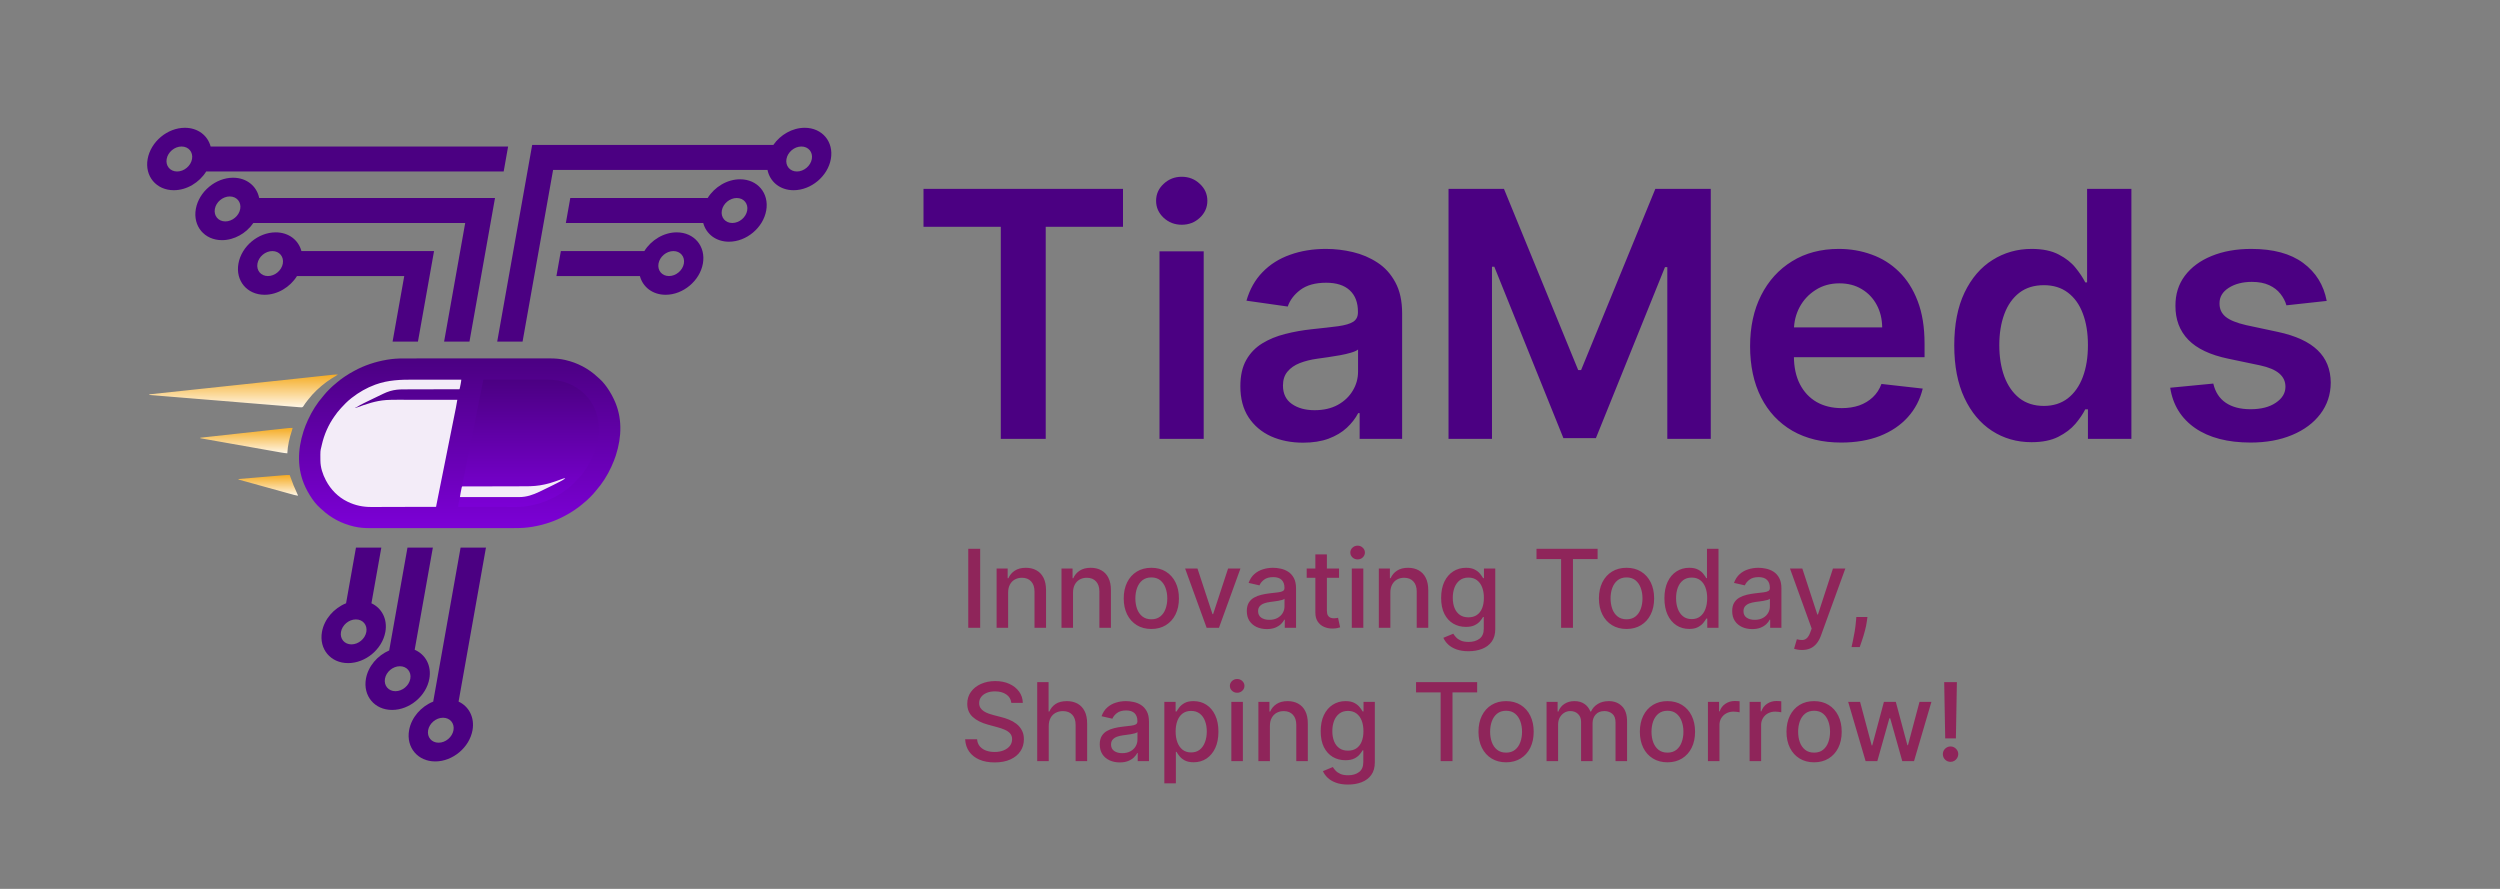 <svg width="225" height="80" viewBox="0 0 225 80" fill="none" xmlns="http://www.w3.org/2000/svg">
<rect x="0" y="0" width="225" height="80" fill="#808080" stroke="none"/>
<path d="M36.338 32.26C36.397 32.259 36.456 32.259 36.514 32.259C36.642 32.259 36.769 32.259 36.896 32.259C37.085 32.259 37.274 32.259 37.464 32.259C37.821 32.258 38.179 32.258 38.536 32.258C38.813 32.258 39.089 32.258 39.365 32.258C39.405 32.258 39.445 32.258 39.484 32.258C39.544 32.258 39.604 32.258 39.664 32.258C40.221 32.258 40.778 32.258 41.335 32.258C41.367 32.258 41.367 32.258 41.399 32.258C41.505 32.258 41.611 32.258 41.717 32.258C41.739 32.258 41.76 32.258 41.781 32.258C41.824 32.258 41.867 32.258 41.909 32.258C42.573 32.258 43.237 32.258 43.901 32.258C44.648 32.257 45.395 32.257 46.142 32.257C46.221 32.257 46.301 32.257 46.381 32.257C46.401 32.257 46.42 32.257 46.44 32.257C46.736 32.257 47.031 32.257 47.327 32.257C47.663 32.256 47.999 32.256 48.336 32.257C48.523 32.257 48.711 32.257 48.899 32.257C49.04 32.256 49.181 32.256 49.322 32.257C49.378 32.257 49.435 32.257 49.491 32.257C49.947 32.255 50.396 32.29 50.841 32.392C50.864 32.397 50.886 32.403 50.909 32.408C51.977 32.655 52.968 33.173 53.768 33.923C53.821 33.972 53.874 34.018 53.929 34.064C54.286 34.375 54.584 34.775 54.835 35.174C54.844 35.189 54.853 35.203 54.862 35.218C55.004 35.443 55.127 35.673 55.24 35.913C55.248 35.93 55.256 35.946 55.264 35.964C56.021 37.559 55.965 39.315 55.431 40.967C55.421 40.999 55.421 40.999 55.41 41.033C55.308 41.344 55.184 41.645 55.049 41.944C55.04 41.966 55.03 41.988 55.02 42.01C54.67 42.781 54.211 43.505 53.653 44.143C53.626 44.175 53.599 44.208 53.573 44.241C53.437 44.411 53.29 44.566 53.136 44.72C53.095 44.76 53.055 44.8 53.015 44.84C52.857 44.998 52.694 45.142 52.519 45.281C52.493 45.304 52.467 45.326 52.441 45.349C52.231 45.532 52.008 45.694 51.779 45.853C51.764 45.864 51.749 45.875 51.733 45.886C51.473 46.068 51.199 46.225 50.92 46.378C50.898 46.39 50.876 46.402 50.853 46.415C49.944 46.911 48.952 47.236 47.932 47.409C47.914 47.412 47.897 47.415 47.879 47.418C47.389 47.501 46.904 47.529 46.407 47.528C46.348 47.529 46.289 47.529 46.23 47.529C46.103 47.529 45.976 47.529 45.849 47.529C45.66 47.529 45.47 47.529 45.281 47.529C44.924 47.529 44.566 47.529 44.209 47.529C43.932 47.529 43.656 47.529 43.38 47.529C43.34 47.529 43.3 47.529 43.26 47.529C43.2 47.529 43.141 47.53 43.081 47.53C42.523 47.53 41.967 47.53 41.41 47.53C41.378 47.53 41.378 47.53 41.346 47.53C41.24 47.53 41.134 47.53 41.027 47.53C41.006 47.53 40.985 47.53 40.963 47.53C40.921 47.53 40.878 47.53 40.835 47.53C40.172 47.53 39.508 47.53 38.844 47.53C38.097 47.531 37.35 47.531 36.603 47.531C36.523 47.531 36.444 47.531 36.364 47.531C36.334 47.531 36.334 47.531 36.304 47.531C36.009 47.531 35.713 47.531 35.418 47.531C35.082 47.532 34.745 47.532 34.409 47.531C34.221 47.531 34.033 47.531 33.846 47.531C33.705 47.532 33.564 47.532 33.423 47.531C33.367 47.531 33.31 47.531 33.254 47.531C32.798 47.533 32.349 47.498 31.904 47.395C31.87 47.388 31.87 47.388 31.836 47.38C30.767 47.133 29.777 46.615 28.976 45.865C28.924 45.816 28.871 45.77 28.816 45.724C28.459 45.413 28.161 45.013 27.91 44.614C27.901 44.599 27.892 44.585 27.882 44.57C27.741 44.345 27.618 44.114 27.504 43.875C27.496 43.858 27.488 43.842 27.48 43.824C26.724 42.229 26.78 40.473 27.314 38.821C27.32 38.799 27.328 38.778 27.335 38.755C27.437 38.444 27.56 38.142 27.695 37.844C27.705 37.822 27.715 37.8 27.725 37.778C28.075 37.007 28.534 36.282 29.092 35.645C29.119 35.613 29.146 35.58 29.172 35.547C29.308 35.376 29.455 35.221 29.609 35.068C29.65 35.028 29.69 34.988 29.73 34.947C29.888 34.789 30.05 34.645 30.226 34.507C30.252 34.484 30.278 34.462 30.304 34.439C30.514 34.256 30.737 34.094 30.965 33.934C30.981 33.924 30.996 33.913 31.012 33.902C31.272 33.72 31.546 33.563 31.825 33.41C31.847 33.398 31.869 33.386 31.892 33.373C32.801 32.877 33.793 32.552 34.813 32.379C34.83 32.376 34.848 32.373 34.866 32.37C35.356 32.287 35.841 32.259 36.338 32.26Z" fill="url(#paint0_linear_7980_5848)"/>
<path d="M43.498 34.173C44.291 34.172 45.083 34.171 45.875 34.17C45.969 34.17 46.063 34.17 46.157 34.17C46.175 34.17 46.194 34.17 46.213 34.17C46.514 34.17 46.816 34.169 47.117 34.169C47.427 34.169 47.737 34.168 48.046 34.168C48.237 34.168 48.428 34.168 48.619 34.168C48.766 34.167 48.912 34.167 49.059 34.167C49.119 34.167 49.179 34.167 49.239 34.167C50.554 34.163 51.718 34.576 52.664 35.508C53.531 36.382 53.915 37.535 53.912 38.743C53.907 39.551 53.659 40.352 53.332 41.086C53.322 41.108 53.313 41.13 53.303 41.152C53.013 41.798 52.632 42.445 52.142 42.962C52.099 43.008 52.058 43.055 52.017 43.103C51.909 43.226 51.795 43.341 51.679 43.456C51.658 43.477 51.637 43.499 51.616 43.52C51.471 43.665 51.32 43.796 51.16 43.922C51.135 43.943 51.109 43.963 51.084 43.984C50.734 44.258 50.36 44.503 49.967 44.709C49.944 44.721 49.944 44.721 49.92 44.733C49.809 44.791 49.697 44.846 49.585 44.9C49.569 44.907 49.553 44.915 49.537 44.923C48.971 45.192 48.383 45.371 47.771 45.496C47.75 45.5 47.729 45.505 47.708 45.509C46.989 45.657 46.236 45.622 45.506 45.62C45.355 45.62 45.205 45.62 45.054 45.62C44.801 45.619 44.549 45.619 44.297 45.619C44.038 45.618 43.778 45.618 43.519 45.618C43.495 45.618 43.495 45.618 43.47 45.618C43.389 45.618 43.309 45.617 43.228 45.617C42.562 45.617 41.896 45.616 41.23 45.615C41.243 45.485 41.261 45.357 41.287 45.229C41.29 45.212 41.293 45.196 41.296 45.18C41.307 45.125 41.318 45.071 41.33 45.016C41.338 44.975 41.346 44.935 41.354 44.894C41.372 44.804 41.39 44.713 41.409 44.623C41.439 44.47 41.47 44.318 41.501 44.165C41.536 43.989 41.572 43.813 41.607 43.637C41.716 43.094 41.825 42.55 41.934 42.007C41.941 41.974 41.941 41.974 41.947 41.94C41.994 41.708 42.041 41.476 42.087 41.244C42.149 40.932 42.212 40.62 42.274 40.308C42.279 40.284 42.284 40.26 42.289 40.235C42.309 40.138 42.328 40.04 42.348 39.942C42.382 39.77 42.417 39.597 42.451 39.425C42.557 38.896 42.663 38.366 42.77 37.836C42.854 37.415 42.938 36.994 43.023 36.573C43.074 36.316 43.126 36.058 43.177 35.8C43.212 35.626 43.247 35.451 43.282 35.276C43.303 35.175 43.323 35.075 43.343 34.974C43.361 34.882 43.38 34.79 43.398 34.698C43.405 34.665 43.411 34.631 43.418 34.598C43.427 34.553 43.436 34.508 43.445 34.463C43.45 34.438 43.455 34.412 43.461 34.386C43.474 34.315 43.486 34.244 43.498 34.173Z" fill="url(#paint1_linear_7980_5848)"/>
<path d="M37.24 34.168C37.391 34.168 37.542 34.168 37.693 34.168C37.945 34.168 38.197 34.168 38.449 34.169C38.709 34.169 38.968 34.17 39.227 34.17C39.252 34.17 39.252 34.17 39.276 34.17C39.357 34.17 39.438 34.17 39.518 34.17C40.184 34.171 40.85 34.171 41.516 34.172C41.512 34.207 41.508 34.241 41.505 34.275C41.502 34.303 41.502 34.303 41.498 34.332C41.49 34.401 41.478 34.469 41.464 34.537C41.459 34.563 41.454 34.589 41.449 34.615C41.443 34.642 41.438 34.668 41.432 34.695C41.427 34.722 41.422 34.749 41.416 34.777C41.376 34.977 41.376 34.977 41.349 35.031C41.321 35.031 41.292 35.031 41.264 35.031C40.594 35.032 39.924 35.034 39.254 35.036C39.172 35.036 39.089 35.037 39.006 35.037C38.99 35.037 38.974 35.037 38.957 35.037C38.691 35.038 38.426 35.038 38.16 35.039C37.887 35.039 37.614 35.04 37.341 35.041C37.188 35.042 37.035 35.042 36.882 35.042C36.738 35.043 36.593 35.043 36.449 35.044C36.396 35.044 36.343 35.044 36.291 35.044C35.891 35.044 35.513 35.077 35.128 35.191C35.107 35.198 35.086 35.204 35.064 35.21C34.867 35.27 34.683 35.347 34.498 35.436C34.461 35.454 34.461 35.454 34.423 35.472C34.275 35.542 34.127 35.614 33.98 35.685C33.856 35.746 33.732 35.805 33.608 35.864C33.354 35.984 33.101 36.108 32.849 36.233C32.809 36.252 32.77 36.272 32.73 36.292C32.512 36.399 32.301 36.51 32.097 36.642C32.04 36.675 32.04 36.675 31.992 36.675C31.992 36.691 31.992 36.707 31.992 36.723C32.015 36.715 32.038 36.706 32.061 36.698C32.933 36.377 33.806 36.07 34.741 36.005C34.77 36.003 34.799 36.001 34.828 35.999C35.128 35.98 35.427 35.978 35.727 35.979C35.787 35.979 35.847 35.979 35.907 35.979C36.034 35.979 36.161 35.979 36.288 35.979C36.472 35.98 36.656 35.98 36.84 35.98C37.139 35.98 37.437 35.98 37.736 35.981C38.025 35.981 38.315 35.981 38.604 35.982C38.631 35.982 38.631 35.982 38.659 35.982C38.749 35.982 38.839 35.982 38.928 35.982C39.672 35.982 40.415 35.983 41.158 35.984C41.124 36.217 41.081 36.448 41.035 36.679C41.027 36.717 41.02 36.755 41.012 36.793C40.991 36.897 40.97 37 40.95 37.104C40.927 37.216 40.904 37.328 40.882 37.44C40.843 37.634 40.804 37.828 40.765 38.022C40.709 38.303 40.653 38.583 40.596 38.864C40.505 39.32 40.414 39.775 40.322 40.231C40.234 40.673 40.145 41.115 40.057 41.557C40.051 41.584 40.046 41.611 40.04 41.639C39.98 41.937 39.921 42.234 39.861 42.532C39.856 42.558 39.851 42.584 39.845 42.611C39.824 42.715 39.803 42.82 39.782 42.924C39.721 43.23 39.66 43.536 39.598 43.842C39.56 44.033 39.522 44.225 39.483 44.417C39.461 44.528 39.439 44.638 39.416 44.749C39.396 44.85 39.376 44.951 39.356 45.053C39.348 45.089 39.341 45.126 39.334 45.162C39.324 45.212 39.314 45.262 39.304 45.312C39.298 45.339 39.292 45.367 39.287 45.395C39.273 45.468 39.26 45.541 39.248 45.615C38.445 45.618 37.641 45.62 36.838 45.621C36.742 45.621 36.647 45.621 36.552 45.621C36.523 45.621 36.523 45.621 36.495 45.621C36.189 45.622 35.883 45.623 35.578 45.624C35.264 45.625 34.95 45.626 34.635 45.626C34.442 45.626 34.248 45.627 34.055 45.628C33.922 45.628 33.789 45.629 33.655 45.628C33.579 45.628 33.502 45.628 33.426 45.629C32.674 45.635 31.976 45.489 31.3 45.162C31.284 45.154 31.269 45.147 31.253 45.139C30.435 44.742 29.762 44.056 29.343 43.255C29.334 43.239 29.325 43.222 29.317 43.206C29.039 42.673 28.841 42.067 28.836 41.462C28.835 41.442 28.835 41.421 28.835 41.4C28.828 40.583 28.828 40.583 28.922 40.215C28.938 40.151 28.952 40.086 28.967 40.021C29.171 39.115 29.565 38.219 30.106 37.462C30.119 37.444 30.132 37.426 30.146 37.407C30.29 37.206 30.433 37.006 30.604 36.826C30.647 36.78 30.688 36.733 30.73 36.685C30.837 36.562 30.952 36.447 31.067 36.331C31.088 36.31 31.109 36.289 31.131 36.267C31.275 36.123 31.426 35.992 31.586 35.865C31.612 35.844 31.637 35.824 31.662 35.804C32.293 35.31 33.005 34.9 33.758 34.625C33.776 34.619 33.793 34.613 33.811 34.606C34.938 34.197 36.057 34.165 37.24 34.168Z" fill="#F3ECF8"/>
<path d="M30.419 33.705C30.353 33.756 30.286 33.8 30.213 33.841C29.929 34.005 29.656 34.177 29.392 34.372C29.379 34.383 29.365 34.393 29.351 34.403C28.766 34.835 28.216 35.349 27.769 35.922C27.742 35.956 27.716 35.989 27.689 36.023C27.544 36.206 27.405 36.387 27.286 36.587C27.231 36.652 27.209 36.651 27.125 36.661C27.048 36.659 26.973 36.653 26.896 36.646C26.873 36.645 26.85 36.643 26.826 36.641C26.748 36.635 26.67 36.628 26.591 36.621C26.535 36.617 26.478 36.612 26.422 36.608C26.299 36.598 26.176 36.588 26.053 36.578C25.869 36.562 25.686 36.548 25.503 36.533C25.158 36.505 24.812 36.476 24.466 36.448C24.199 36.426 23.932 36.404 23.665 36.382C23.627 36.379 23.589 36.376 23.55 36.373C23.492 36.368 23.435 36.364 23.377 36.359C22.84 36.315 22.303 36.271 21.766 36.227C21.746 36.225 21.726 36.224 21.705 36.222C21.541 36.209 21.376 36.195 21.212 36.181C20.57 36.129 19.928 36.076 19.286 36.024C18.566 35.965 17.845 35.906 17.125 35.847C17.048 35.841 16.971 35.835 16.894 35.828C16.866 35.826 16.866 35.826 16.837 35.824C16.551 35.8 16.265 35.777 15.979 35.754C15.655 35.727 15.33 35.701 15.005 35.674C14.823 35.659 14.641 35.644 14.459 35.629C14.323 35.618 14.188 35.607 14.052 35.596C13.997 35.591 13.942 35.587 13.887 35.582C13.813 35.576 13.738 35.57 13.664 35.564C13.642 35.562 13.62 35.56 13.598 35.559C13.547 35.554 13.498 35.548 13.448 35.54C13.44 35.525 13.432 35.509 13.424 35.493C14.509 35.377 15.594 35.261 16.679 35.146C16.695 35.144 16.712 35.142 16.729 35.141C17.086 35.102 17.443 35.064 17.8 35.026C17.975 35.008 18.15 34.989 18.326 34.97C18.343 34.968 18.361 34.967 18.379 34.965C18.864 34.913 19.349 34.861 19.834 34.809C19.953 34.797 20.071 34.784 20.189 34.772C20.24 34.766 20.291 34.761 20.341 34.755C20.375 34.752 20.409 34.748 20.442 34.745C20.627 34.725 20.812 34.705 20.997 34.686C21.198 34.664 21.399 34.643 21.601 34.621C21.617 34.62 21.634 34.618 21.651 34.616C22.116 34.566 22.582 34.517 23.048 34.467C23.343 34.436 23.638 34.404 23.933 34.373C23.982 34.367 24.031 34.362 24.079 34.357C24.946 34.265 25.812 34.172 26.679 34.08C26.878 34.058 27.078 34.037 27.277 34.016C27.305 34.013 27.332 34.01 27.36 34.007C27.495 33.992 27.631 33.978 27.766 33.963C28.049 33.933 28.332 33.903 28.616 33.872C28.804 33.852 28.993 33.832 29.181 33.812C29.288 33.8 29.396 33.789 29.503 33.777C29.6 33.767 29.698 33.756 29.795 33.746C29.83 33.742 29.865 33.738 29.9 33.734C30.074 33.716 30.244 33.7 30.419 33.705Z" fill="url(#paint2_linear_7980_5848)"/>
<path d="M26.336 38.511C26.32 38.6 26.297 38.682 26.268 38.767C26.045 39.432 25.894 40.097 25.858 40.8C25.668 40.786 25.481 40.759 25.293 40.725C25.263 40.72 25.234 40.715 25.204 40.71C25.122 40.695 25.041 40.681 24.96 40.666C24.872 40.651 24.784 40.635 24.696 40.62C24.544 40.593 24.391 40.566 24.238 40.539C24.017 40.499 23.796 40.46 23.574 40.421C23.233 40.361 22.891 40.3 22.55 40.24C21.977 40.138 21.404 40.037 20.831 39.936C20.785 39.928 20.739 39.92 20.694 39.912C20.514 39.88 20.334 39.848 20.154 39.816C19.708 39.738 19.261 39.659 18.815 39.58C18.758 39.57 18.7 39.56 18.643 39.55C18.439 39.514 18.234 39.477 18.029 39.441C18.029 39.425 18.029 39.41 18.029 39.394C19.056 39.281 20.084 39.169 21.111 39.056C21.232 39.043 21.353 39.03 21.475 39.017C21.511 39.013 21.511 39.013 21.548 39.009C21.939 38.966 22.33 38.923 22.721 38.88C23.122 38.836 23.523 38.793 23.924 38.749C24.171 38.722 24.419 38.695 24.666 38.667C24.836 38.649 25.006 38.63 25.175 38.612C25.273 38.601 25.371 38.59 25.469 38.58C25.559 38.57 25.649 38.56 25.738 38.55C25.786 38.545 25.834 38.54 25.881 38.535C26.034 38.518 26.182 38.508 26.336 38.511Z" fill="url(#paint3_linear_7980_5848)"/>
<path d="M50.873 43.064C50.689 43.197 50.49 43.297 50.289 43.4C50.254 43.417 50.219 43.435 50.184 43.453C50.079 43.507 49.975 43.56 49.87 43.612C49.855 43.62 49.84 43.628 49.825 43.636C49.476 43.812 49.125 43.985 48.772 44.151C48.696 44.187 48.62 44.223 48.544 44.26C47.973 44.531 47.383 44.738 46.744 44.736C46.709 44.736 46.709 44.736 46.674 44.736C46.598 44.736 46.521 44.736 46.445 44.736C46.39 44.736 46.335 44.736 46.28 44.736C46.13 44.736 45.981 44.736 45.832 44.735C45.676 44.735 45.52 44.735 45.364 44.735C45.103 44.735 44.841 44.735 44.579 44.735C44.31 44.734 44.041 44.734 43.771 44.734C43.746 44.734 43.746 44.734 43.721 44.734C43.637 44.734 43.554 44.734 43.47 44.734C42.779 44.734 42.088 44.733 41.397 44.733C41.404 44.683 41.412 44.633 41.419 44.584C41.424 44.556 41.428 44.528 41.432 44.499C41.445 44.421 41.459 44.342 41.474 44.264C41.479 44.238 41.484 44.213 41.49 44.186C41.495 44.161 41.5 44.135 41.505 44.109C41.511 44.082 41.516 44.055 41.521 44.028C41.526 44.003 41.532 43.977 41.537 43.951C41.541 43.928 41.546 43.906 41.551 43.882C41.564 43.827 41.564 43.827 41.587 43.779C41.6 43.779 41.614 43.779 41.627 43.779C42.405 43.778 43.183 43.776 43.96 43.774C44.054 43.774 44.148 43.773 44.242 43.773C44.27 43.773 44.27 43.773 44.298 43.773C44.599 43.772 44.9 43.772 45.2 43.771C45.51 43.77 45.819 43.77 46.129 43.769C46.319 43.768 46.509 43.768 46.699 43.767C46.846 43.767 46.993 43.767 47.14 43.766C47.2 43.766 47.259 43.766 47.319 43.766C47.88 43.766 48.441 43.73 48.99 43.605C49.023 43.598 49.056 43.59 49.09 43.583C49.323 43.531 49.551 43.469 49.776 43.39C49.849 43.365 49.923 43.341 49.997 43.318C50.175 43.258 50.352 43.193 50.529 43.128C50.55 43.12 50.572 43.112 50.594 43.104C50.613 43.097 50.632 43.09 50.652 43.083C50.788 43.036 50.788 43.036 50.873 43.064Z" fill="#F3ECF8"/>
<path d="M26.073 42.755C26.084 42.784 26.095 42.813 26.107 42.843C26.413 43.688 26.413 43.688 26.785 44.507C26.814 44.566 26.814 44.566 26.814 44.614C26.696 44.599 26.587 44.576 26.472 44.545C26.456 44.54 26.439 44.535 26.422 44.531C26.366 44.515 26.31 44.5 26.255 44.484C26.215 44.473 26.174 44.462 26.134 44.451C26.025 44.421 25.916 44.391 25.806 44.36C25.691 44.328 25.576 44.296 25.46 44.264C25.265 44.21 25.069 44.156 24.873 44.102C24.57 44.018 24.267 43.934 23.963 43.85C23.863 43.823 23.764 43.795 23.664 43.768C23.639 43.761 23.615 43.754 23.59 43.747C22.882 43.552 22.174 43.356 21.467 43.16C21.467 43.144 21.467 43.128 21.467 43.112C22.022 43.065 22.576 43.019 23.131 42.972C23.389 42.951 23.647 42.929 23.904 42.907C24.129 42.888 24.354 42.869 24.578 42.851C24.697 42.841 24.816 42.831 24.935 42.821C25.047 42.811 25.159 42.802 25.271 42.792C25.312 42.789 25.353 42.786 25.394 42.782C25.621 42.763 25.845 42.749 26.073 42.755Z" fill="url(#paint4_linear_7980_5848)"/>
<path fill-rule="evenodd" clip-rule="evenodd" d="M15.642 17.119C16.812 17.119 17.941 16.426 18.558 15.434L45.331 15.434L45.73 13.186L18.957 13.186C18.693 12.194 17.811 11.501 16.641 11.501C15.065 11.501 13.564 12.758 13.288 14.31C13.012 15.861 14.066 17.119 15.642 17.119ZM15.942 15.434C16.572 15.434 17.172 14.93 17.283 14.31C17.393 13.689 16.971 13.186 16.341 13.186C15.711 13.186 15.11 13.689 15 14.31C14.89 14.93 15.311 15.434 15.942 15.434Z" fill="#4B0082"/>
<path fill-rule="evenodd" clip-rule="evenodd" d="M71.424 17.119C70.2 17.119 69.29 16.36 69.075 15.293H49.778L47.031 30.747H44.748L47.895 13.046H69.6C70.233 12.129 71.309 11.501 72.423 11.501C73.999 11.501 75.053 12.758 74.777 14.31C74.501 15.861 73 17.119 71.424 17.119ZM71.724 15.434C71.094 15.434 70.672 14.93 70.782 14.31C70.893 13.689 71.493 13.186 72.124 13.186C72.754 13.186 73.175 13.689 73.065 14.31C72.955 14.93 72.354 15.434 71.724 15.434Z" fill="#4B0082"/>
<path fill-rule="evenodd" clip-rule="evenodd" d="M42.252 30.747L44.55 17.821H23.327C23.112 16.755 22.202 15.995 20.978 15.995C19.402 15.995 17.901 17.253 17.625 18.805C17.349 20.356 18.403 21.614 19.979 21.614C21.093 21.614 22.17 20.985 22.802 20.069H41.868L39.969 30.747H42.252ZM21.62 18.805C21.509 19.425 20.909 19.928 20.279 19.928C19.648 19.928 19.227 19.425 19.337 18.805C19.447 18.184 20.048 17.681 20.678 17.681C21.308 17.681 21.73 18.184 21.62 18.805Z" fill="#4B0082"/>
<path fill-rule="evenodd" clip-rule="evenodd" d="M36.674 49.282H38.957L37.322 58.479C38.293 58.896 38.852 59.905 38.642 61.084C38.366 62.636 36.865 63.894 35.289 63.894C33.713 63.894 32.66 62.636 32.935 61.084C33.135 59.96 33.979 58.989 35.028 58.541L36.674 49.282ZM35.589 62.208C36.219 62.208 36.82 61.705 36.93 61.084C37.04 60.464 36.619 59.961 35.988 59.961C35.358 59.961 34.758 60.464 34.647 61.084C34.537 61.705 34.959 62.208 35.589 62.208Z" fill="#4B0082"/>
<path fill-rule="evenodd" clip-rule="evenodd" d="M37.615 30.747L39.064 22.597H27.128C26.864 21.605 25.982 20.912 24.812 20.912C23.236 20.912 21.735 22.169 21.459 23.721C21.183 25.272 22.237 26.53 23.813 26.53C24.983 26.53 26.112 25.837 26.729 24.845H36.382L35.332 30.747H37.615ZM25.454 23.721C25.343 24.341 24.743 24.845 24.113 24.845C23.482 24.845 23.061 24.341 23.171 23.721C23.281 23.1 23.882 22.597 24.512 22.597C25.142 22.597 25.564 23.1 25.454 23.721Z" fill="#4B0082"/>
<path fill-rule="evenodd" clip-rule="evenodd" d="M32.038 49.282H34.32L33.429 54.295C34.36 54.728 34.888 55.718 34.683 56.87C34.407 58.422 32.906 59.68 31.33 59.68C29.755 59.68 28.701 58.422 28.977 56.87C29.181 55.718 30.061 54.728 31.146 54.295L32.038 49.282ZM31.63 57.994C32.26 57.994 32.861 57.491 32.971 56.87C33.081 56.25 32.66 55.747 32.03 55.747C31.399 55.747 30.799 56.25 30.689 56.87C30.578 57.491 31 57.994 31.63 57.994Z" fill="#4B0082"/>
<path fill-rule="evenodd" clip-rule="evenodd" d="M41.453 49.282H43.736L41.272 63.144C42.202 63.577 42.731 64.567 42.526 65.719C42.25 67.271 40.749 68.529 39.173 68.529C37.597 68.529 36.543 67.271 36.819 65.719C37.024 64.568 37.904 63.578 38.989 63.144L41.453 49.282ZM38.531 65.719C38.421 66.34 38.842 66.843 39.473 66.843C40.103 66.843 40.703 66.34 40.814 65.719C40.924 65.099 40.503 64.596 39.872 64.596C39.242 64.596 38.642 65.099 38.531 65.719Z" fill="#4B0082"/>
<path fill-rule="evenodd" clip-rule="evenodd" d="M63.291 20.069C63.555 21.061 64.437 21.754 65.607 21.754C67.183 21.754 68.684 20.497 68.96 18.945C69.236 17.393 68.182 16.136 66.606 16.136C65.436 16.136 64.307 16.829 63.69 17.821L51.326 17.821L50.927 20.069L63.291 20.069ZM64.965 18.945C64.855 19.566 65.276 20.069 65.907 20.069C66.537 20.069 67.138 19.566 67.248 18.945C67.358 18.324 66.937 17.821 66.306 17.821C65.676 17.821 65.076 18.324 64.965 18.945Z" fill="#4B0082"/>
<path fill-rule="evenodd" clip-rule="evenodd" d="M59.907 26.53C58.737 26.53 57.855 25.837 57.591 24.845L50.078 24.845L50.477 22.597L57.991 22.597C58.608 21.605 59.736 20.912 60.906 20.912C62.482 20.912 63.536 22.169 63.26 23.721C62.984 25.272 61.483 26.53 59.907 26.53ZM60.207 24.845C59.577 24.845 59.155 24.341 59.266 23.721C59.376 23.1 59.976 22.597 60.607 22.597C61.237 22.597 61.659 23.1 61.548 23.721C61.438 24.341 60.837 24.845 60.207 24.845Z" fill="#4B0082"/>
<path d="M83.115 20.414V16.996H101.07V20.414H94.115V39.5H90.071V20.414H83.115ZM104.355 39.5V22.622H108.333V39.5H104.355ZM106.355 20.227C105.725 20.227 105.183 20.018 104.729 19.601C104.275 19.176 104.048 18.667 104.048 18.073C104.048 17.473 104.275 16.963 104.729 16.546C105.183 16.121 105.725 15.909 106.355 15.909C106.993 15.909 107.535 16.121 107.982 16.546C108.436 16.963 108.663 17.473 108.663 18.073C108.663 18.667 108.436 19.176 107.982 19.601C107.535 20.018 106.993 20.227 106.355 20.227ZM117.28 39.841C116.211 39.841 115.247 39.65 114.39 39.269C113.541 38.881 112.867 38.31 112.369 37.555C111.878 36.801 111.632 35.87 111.632 34.764C111.632 33.812 111.808 33.024 112.16 32.402C112.511 31.779 112.991 31.281 113.599 30.907C114.207 30.534 114.892 30.252 115.654 30.061C116.423 29.863 117.218 29.721 118.038 29.633C119.027 29.53 119.829 29.439 120.445 29.358C121.06 29.27 121.507 29.138 121.785 28.962C122.071 28.779 122.214 28.497 122.214 28.116V28.05C122.214 27.223 121.968 26.582 121.478 26.128C120.987 25.673 120.28 25.446 119.357 25.446C118.383 25.446 117.61 25.659 117.038 26.084C116.474 26.508 116.093 27.01 115.896 27.589L112.182 27.061C112.475 26.036 112.958 25.179 113.632 24.49C114.306 23.794 115.13 23.274 116.104 22.93C117.079 22.578 118.156 22.402 119.335 22.402C120.148 22.402 120.958 22.498 121.763 22.688C122.569 22.879 123.305 23.194 123.972 23.633C124.639 24.065 125.173 24.655 125.576 25.402C125.986 26.149 126.192 27.083 126.192 28.204V39.5H122.368V37.181H122.236C121.994 37.65 121.653 38.09 121.214 38.5C120.782 38.903 120.236 39.229 119.577 39.478C118.925 39.72 118.159 39.841 117.28 39.841ZM118.313 36.918C119.112 36.918 119.804 36.76 120.39 36.445C120.976 36.123 121.426 35.698 121.741 35.171C122.064 34.643 122.225 34.068 122.225 33.446V31.457C122.1 31.559 121.888 31.654 121.588 31.742C121.295 31.83 120.965 31.907 120.599 31.973C120.232 32.039 119.87 32.098 119.511 32.149C119.152 32.2 118.841 32.244 118.577 32.281C117.983 32.361 117.452 32.493 116.984 32.676C116.515 32.859 116.145 33.116 115.874 33.446C115.603 33.768 115.467 34.185 115.467 34.698C115.467 35.431 115.735 35.984 116.269 36.357C116.804 36.731 117.485 36.918 118.313 36.918ZM130.367 16.996H135.356L142.036 33.303H142.3L148.981 16.996H153.969V39.5H150.058V24.04H149.849L143.63 39.434H140.707L134.488 24.007H134.279V39.5H130.367V16.996ZM165.705 39.83C164.013 39.83 162.551 39.478 161.321 38.775C160.097 38.064 159.156 37.061 158.497 35.764C157.837 34.46 157.508 32.925 157.508 31.16C157.508 29.424 157.837 27.9 158.497 26.589C159.163 25.27 160.094 24.245 161.288 23.512C162.482 22.772 163.884 22.402 165.496 22.402C166.536 22.402 167.518 22.571 168.441 22.908C169.371 23.238 170.192 23.75 170.902 24.446C171.62 25.142 172.184 26.029 172.594 27.105C173.005 28.175 173.21 29.45 173.21 30.929V32.149H159.376V29.468H169.397C169.389 28.706 169.225 28.028 168.902 27.435C168.58 26.834 168.129 26.362 167.551 26.018C166.979 25.673 166.313 25.501 165.551 25.501C164.738 25.501 164.024 25.699 163.408 26.095C162.793 26.483 162.313 26.995 161.969 27.633C161.632 28.263 161.46 28.955 161.452 29.71V32.05C161.452 33.032 161.632 33.874 161.991 34.577C162.35 35.273 162.852 35.808 163.496 36.182C164.141 36.548 164.895 36.731 165.76 36.731C166.338 36.731 166.862 36.65 167.331 36.489C167.8 36.321 168.206 36.075 168.551 35.753C168.895 35.431 169.155 35.032 169.331 34.555L173.045 34.973C172.81 35.955 172.364 36.812 171.704 37.544C171.052 38.269 170.217 38.833 169.199 39.236C168.181 39.632 167.016 39.83 165.705 39.83ZM182.838 39.797C181.512 39.797 180.325 39.456 179.278 38.775C178.23 38.093 177.403 37.105 176.795 35.808C176.187 34.511 175.883 32.936 175.883 31.083C175.883 29.208 176.19 27.625 176.806 26.336C177.428 25.04 178.267 24.062 179.322 23.402C180.377 22.736 181.552 22.402 182.849 22.402C183.838 22.402 184.651 22.571 185.288 22.908C185.926 23.238 186.431 23.637 186.805 24.106C187.178 24.567 187.468 25.003 187.673 25.413H187.838V16.996H191.826V39.5H187.914V36.841H187.673C187.468 37.251 187.171 37.687 186.783 38.148C186.394 38.603 185.882 38.991 185.244 39.313C184.607 39.636 183.805 39.797 182.838 39.797ZM183.948 36.533C184.79 36.533 185.508 36.306 186.101 35.852C186.695 35.39 187.145 34.749 187.453 33.929C187.761 33.109 187.914 32.153 187.914 31.061C187.914 29.97 187.761 29.021 187.453 28.215C187.153 27.409 186.706 26.783 186.112 26.336C185.526 25.889 184.805 25.666 183.948 25.666C183.061 25.666 182.322 25.897 181.728 26.358C181.135 26.82 180.688 27.457 180.388 28.27C180.087 29.083 179.937 30.014 179.937 31.061C179.937 32.116 180.087 33.057 180.388 33.885C180.695 34.706 181.146 35.354 181.739 35.83C182.34 36.299 183.076 36.533 183.948 36.533ZM209.404 27.083L205.778 27.479C205.676 27.113 205.496 26.768 205.24 26.446C204.991 26.124 204.654 25.864 204.229 25.666C203.804 25.468 203.284 25.369 202.669 25.369C201.841 25.369 201.145 25.549 200.581 25.908C200.024 26.267 199.75 26.732 199.757 27.303C199.75 27.794 199.929 28.193 200.295 28.501C200.669 28.809 201.284 29.061 202.141 29.259L205.02 29.874C206.617 30.219 207.804 30.765 208.58 31.512C209.364 32.259 209.76 33.237 209.767 34.446C209.76 35.508 209.448 36.445 208.833 37.258C208.225 38.064 207.379 38.694 206.295 39.148C205.211 39.603 203.965 39.83 202.559 39.83C200.493 39.83 198.83 39.397 197.57 38.533C196.31 37.661 195.559 36.449 195.318 34.896L199.197 34.522C199.372 35.284 199.746 35.859 200.317 36.248C200.889 36.636 201.632 36.83 202.548 36.83C203.493 36.83 204.251 36.636 204.822 36.248C205.401 35.859 205.69 35.38 205.69 34.808C205.69 34.325 205.504 33.925 205.13 33.61C204.764 33.295 204.192 33.054 203.416 32.885L200.537 32.281C198.918 31.944 197.72 31.376 196.944 30.578C196.167 29.772 195.783 28.754 195.79 27.523C195.783 26.483 196.065 25.582 196.636 24.82C197.215 24.051 198.017 23.457 199.043 23.04C200.076 22.615 201.266 22.402 202.614 22.402C204.592 22.402 206.148 22.824 207.284 23.666C208.427 24.509 209.133 25.648 209.404 27.083Z" fill="#4B0082"/>
<path d="M88.216 49.394V56.5H87.144V49.394H88.216ZM90.732 53.335V56.5H89.694V51.17H90.69V52.038H90.756C90.879 51.755 91.071 51.529 91.332 51.358C91.596 51.186 91.928 51.101 92.328 51.101C92.691 51.101 93.009 51.177 93.282 51.33C93.555 51.48 93.767 51.705 93.917 52.003C94.068 52.301 94.143 52.67 94.143 53.11V56.5H93.105V53.235C93.105 52.849 93.005 52.547 92.803 52.329C92.602 52.109 92.326 51.999 91.974 51.999C91.734 51.999 91.52 52.052 91.332 52.156C91.147 52.26 91 52.412 90.891 52.614C90.785 52.813 90.732 53.053 90.732 53.335ZM96.572 53.335V56.5H95.534V51.17H96.53V52.038H96.596C96.719 51.755 96.911 51.529 97.172 51.358C97.436 51.186 97.768 51.101 98.168 51.101C98.531 51.101 98.849 51.177 99.122 51.33C99.395 51.48 99.607 51.705 99.757 52.003C99.908 52.301 99.983 52.67 99.983 53.11V56.5H98.945V53.235C98.945 52.849 98.845 52.547 98.643 52.329C98.442 52.109 98.166 51.999 97.814 51.999C97.573 51.999 97.359 52.052 97.172 52.156C96.987 52.26 96.84 52.412 96.731 52.614C96.625 52.813 96.572 53.053 96.572 53.335ZM103.619 56.608C103.12 56.608 102.684 56.493 102.311 56.264C101.939 56.035 101.649 55.715 101.444 55.303C101.238 54.891 101.135 54.41 101.135 53.859C101.135 53.306 101.238 52.823 101.444 52.409C101.649 51.995 101.939 51.673 102.311 51.444C102.684 51.215 103.12 51.101 103.619 51.101C104.119 51.101 104.555 51.215 104.927 51.444C105.3 51.673 105.589 51.995 105.795 52.409C106.001 52.823 106.104 53.306 106.104 53.859C106.104 54.41 106.001 54.891 105.795 55.303C105.589 55.715 105.3 56.035 104.927 56.264C104.555 56.493 104.119 56.608 103.619 56.608ZM103.623 55.737C103.947 55.737 104.215 55.651 104.428 55.48C104.641 55.309 104.798 55.081 104.9 54.796C105.004 54.512 105.056 54.198 105.056 53.856C105.056 53.516 105.004 53.204 104.9 52.919C104.798 52.632 104.641 52.402 104.428 52.228C104.215 52.055 103.947 51.968 103.623 51.968C103.297 51.968 103.026 52.055 102.811 52.228C102.598 52.402 102.439 52.632 102.335 52.919C102.234 53.204 102.183 53.516 102.183 53.856C102.183 54.198 102.234 54.512 102.335 54.796C102.439 55.081 102.598 55.309 102.811 55.48C103.026 55.651 103.297 55.737 103.623 55.737ZM111.64 51.17L109.707 56.5H108.597L106.661 51.17H107.774L109.124 55.272H109.18L110.526 51.17H111.64ZM114.013 56.618C113.676 56.618 113.37 56.556 113.097 56.431C112.824 56.303 112.608 56.12 112.448 55.879C112.291 55.638 112.213 55.343 112.213 54.994C112.213 54.693 112.27 54.446 112.386 54.252C112.502 54.057 112.658 53.903 112.854 53.79C113.051 53.677 113.271 53.591 113.514 53.533C113.757 53.475 114.004 53.431 114.256 53.401C114.576 53.364 114.835 53.334 115.034 53.311C115.233 53.286 115.377 53.245 115.467 53.19C115.558 53.134 115.603 53.044 115.603 52.919V52.895C115.603 52.592 115.517 52.357 115.346 52.19C115.177 52.024 114.925 51.941 114.589 51.941C114.24 51.941 113.965 52.018 113.764 52.173C113.565 52.326 113.427 52.496 113.351 52.683L112.376 52.461C112.491 52.137 112.66 51.876 112.882 51.677C113.107 51.475 113.365 51.33 113.656 51.24C113.947 51.147 114.254 51.101 114.576 51.101C114.788 51.101 115.014 51.126 115.252 51.177C115.493 51.226 115.717 51.316 115.925 51.448C116.136 51.58 116.308 51.768 116.442 52.013C116.577 52.256 116.644 52.572 116.644 52.961V56.5H115.63V55.771H115.589C115.522 55.906 115.421 56.037 115.287 56.167C115.153 56.296 114.98 56.404 114.77 56.49C114.559 56.575 114.307 56.618 114.013 56.618ZM114.239 55.785C114.526 55.785 114.771 55.728 114.975 55.615C115.18 55.502 115.337 55.354 115.443 55.171C115.552 54.986 115.606 54.788 115.606 54.578V53.891C115.569 53.928 115.497 53.962 115.391 53.995C115.287 54.025 115.168 54.051 115.034 54.075C114.899 54.095 114.769 54.115 114.641 54.133C114.514 54.15 114.408 54.164 114.322 54.175C114.121 54.201 113.937 54.243 113.771 54.303C113.606 54.364 113.474 54.45 113.375 54.564C113.278 54.675 113.229 54.823 113.229 55.008C113.229 55.265 113.324 55.459 113.514 55.591C113.703 55.72 113.945 55.785 114.239 55.785ZM120.513 51.17V52.003H117.602V51.17H120.513ZM118.383 49.893H119.42V54.935C119.42 55.136 119.45 55.288 119.511 55.39C119.571 55.489 119.648 55.557 119.743 55.594C119.84 55.629 119.946 55.646 120.059 55.646C120.142 55.646 120.215 55.641 120.277 55.629C120.34 55.617 120.389 55.608 120.423 55.601L120.611 56.458C120.55 56.481 120.465 56.505 120.354 56.528C120.243 56.553 120.104 56.567 119.937 56.569C119.664 56.574 119.41 56.525 119.174 56.424C118.938 56.322 118.747 56.165 118.602 55.952C118.456 55.739 118.383 55.472 118.383 55.15V49.893ZM121.661 56.5V51.17H122.699V56.5H121.661ZM122.185 50.348C122.005 50.348 121.85 50.288 121.72 50.167C121.593 50.045 121.529 49.899 121.529 49.73C121.529 49.559 121.593 49.413 121.72 49.293C121.85 49.17 122.005 49.109 122.185 49.109C122.366 49.109 122.519 49.17 122.647 49.293C122.776 49.413 122.841 49.559 122.841 49.73C122.841 49.899 122.776 50.045 122.647 50.167C122.519 50.288 122.366 50.348 122.185 50.348ZM125.132 53.335V56.5H124.094V51.17H125.09V52.038H125.156C125.279 51.755 125.471 51.529 125.732 51.358C125.996 51.186 126.328 51.101 126.728 51.101C127.091 51.101 127.409 51.177 127.682 51.33C127.955 51.48 128.167 51.705 128.317 52.003C128.468 52.301 128.543 52.67 128.543 53.11V56.5H127.505V53.235C127.505 52.849 127.405 52.547 127.203 52.329C127.002 52.109 126.726 51.999 126.374 51.999C126.134 51.999 125.92 52.052 125.732 52.156C125.547 52.26 125.4 52.412 125.292 52.614C125.185 52.813 125.132 53.053 125.132 53.335ZM132.169 58.61C131.746 58.61 131.381 58.554 131.076 58.443C130.773 58.332 130.525 58.185 130.333 58.002C130.141 57.82 129.998 57.62 129.903 57.402L130.795 57.034C130.857 57.136 130.941 57.244 131.045 57.357C131.151 57.473 131.295 57.571 131.475 57.652C131.658 57.733 131.892 57.773 132.179 57.773C132.573 57.773 132.898 57.678 133.154 57.486C133.411 57.296 133.54 56.993 133.54 56.576V55.528H133.474C133.411 55.642 133.321 55.768 133.203 55.907C133.087 56.045 132.928 56.166 132.724 56.267C132.521 56.369 132.256 56.42 131.93 56.42C131.508 56.42 131.129 56.322 130.791 56.125C130.456 55.926 130.19 55.634 129.993 55.247C129.799 54.859 129.702 54.381 129.702 53.814C129.702 53.248 129.798 52.762 129.99 52.357C130.184 51.952 130.45 51.642 130.788 51.427C131.126 51.209 131.508 51.101 131.936 51.101C132.267 51.101 132.534 51.156 132.738 51.267C132.942 51.376 133.1 51.503 133.213 51.649C133.329 51.795 133.418 51.923 133.481 52.034H133.557V51.17H134.574V56.618C134.574 57.076 134.467 57.452 134.254 57.746C134.042 58.039 133.754 58.257 133.39 58.398C133.029 58.539 132.622 58.61 132.169 58.61ZM132.159 55.56C132.457 55.56 132.709 55.49 132.915 55.352C133.123 55.21 133.28 55.009 133.387 54.748C133.496 54.484 133.55 54.168 133.55 53.8C133.55 53.442 133.497 53.126 133.39 52.853C133.284 52.58 133.128 52.367 132.922 52.215C132.716 52.06 132.462 51.982 132.159 51.982C131.846 51.982 131.586 52.063 131.378 52.225C131.17 52.385 131.012 52.602 130.906 52.877C130.802 53.153 130.75 53.46 130.75 53.8C130.75 54.15 130.803 54.456 130.909 54.72C131.016 54.984 131.173 55.19 131.381 55.338C131.592 55.486 131.851 55.56 132.159 55.56ZM138.284 50.317V49.394H143.784V50.317H141.566V56.5H140.498V50.317H138.284ZM146.388 56.608C145.888 56.608 145.452 56.493 145.08 56.264C144.707 56.035 144.418 55.715 144.212 55.303C144.006 54.891 143.903 54.41 143.903 53.859C143.903 53.306 144.006 52.823 144.212 52.409C144.418 51.995 144.707 51.673 145.08 51.444C145.452 51.215 145.888 51.101 146.388 51.101C146.887 51.101 147.324 51.215 147.696 51.444C148.068 51.673 148.358 51.995 148.563 52.409C148.769 52.823 148.872 53.306 148.872 53.859C148.872 54.41 148.769 54.891 148.563 55.303C148.358 55.715 148.068 56.035 147.696 56.264C147.324 56.493 146.887 56.608 146.388 56.608ZM146.391 55.737C146.715 55.737 146.983 55.651 147.196 55.48C147.409 55.309 147.566 55.081 147.668 54.796C147.772 54.512 147.824 54.198 147.824 53.856C147.824 53.516 147.772 53.204 147.668 52.919C147.566 52.632 147.409 52.402 147.196 52.228C146.983 52.055 146.715 51.968 146.391 51.968C146.065 51.968 145.794 52.055 145.579 52.228C145.367 52.402 145.208 52.632 145.104 52.919C145.002 53.204 144.951 53.516 144.951 53.856C144.951 54.198 145.002 54.512 145.104 54.796C145.208 55.081 145.367 55.309 145.579 55.48C145.794 55.651 146.065 55.737 146.391 55.737ZM152.026 56.604C151.595 56.604 151.211 56.494 150.874 56.275C150.538 56.052 150.274 55.737 150.082 55.327C149.893 54.915 149.798 54.422 149.798 53.846C149.798 53.27 149.894 52.777 150.086 52.367C150.28 51.958 150.546 51.644 150.884 51.427C151.222 51.209 151.605 51.101 152.033 51.101C152.363 51.101 152.629 51.156 152.831 51.267C153.034 51.376 153.191 51.503 153.303 51.649C153.416 51.795 153.504 51.923 153.566 52.034H153.629V49.394H154.666V56.5H153.653V55.671H153.566C153.504 55.784 153.414 55.914 153.296 56.059C153.18 56.205 153.02 56.332 152.817 56.441C152.613 56.55 152.349 56.604 152.026 56.604ZM152.255 55.719C152.553 55.719 152.805 55.641 153.011 55.483C153.219 55.324 153.377 55.103 153.483 54.821C153.592 54.538 153.646 54.21 153.646 53.835C153.646 53.465 153.593 53.141 153.486 52.864C153.38 52.586 153.224 52.37 153.018 52.215C152.812 52.06 152.558 51.982 152.255 51.982C151.942 51.982 151.682 52.063 151.474 52.225C151.266 52.387 151.108 52.608 151.002 52.888C150.898 53.168 150.846 53.483 150.846 53.835C150.846 54.191 150.899 54.512 151.005 54.796C151.112 55.081 151.269 55.306 151.477 55.473C151.688 55.637 151.947 55.719 152.255 55.719ZM157.698 56.618C157.36 56.618 157.055 56.556 156.782 56.431C156.509 56.303 156.293 56.12 156.133 55.879C155.976 55.638 155.897 55.343 155.897 54.994C155.897 54.693 155.955 54.446 156.071 54.252C156.186 54.057 156.342 53.903 156.539 53.79C156.736 53.677 156.955 53.591 157.198 53.533C157.441 53.475 157.689 53.431 157.941 53.401C158.26 53.364 158.519 53.334 158.718 53.311C158.917 53.286 159.062 53.245 159.152 53.19C159.242 53.134 159.287 53.044 159.287 52.919V52.895C159.287 52.592 159.202 52.357 159.031 52.19C158.862 52.024 158.609 51.941 158.274 51.941C157.925 51.941 157.649 52.018 157.448 52.173C157.249 52.326 157.112 52.496 157.035 52.683L156.06 52.461C156.176 52.137 156.345 51.876 156.567 51.677C156.791 51.475 157.049 51.33 157.341 51.24C157.632 51.147 157.939 51.101 158.26 51.101C158.473 51.101 158.699 51.126 158.937 51.177C159.177 51.226 159.402 51.316 159.61 51.448C159.82 51.58 159.993 51.768 160.127 52.013C160.261 52.256 160.328 52.572 160.328 52.961V56.5H159.315V55.771H159.273C159.206 55.906 159.106 56.037 158.972 56.167C158.837 56.296 158.665 56.404 158.455 56.49C158.244 56.575 157.992 56.618 157.698 56.618ZM157.924 55.785C158.21 55.785 158.456 55.728 158.659 55.615C158.865 55.502 159.021 55.354 159.128 55.171C159.236 54.986 159.291 54.788 159.291 54.578V53.891C159.254 53.928 159.182 53.962 159.076 53.995C158.972 54.025 158.852 54.051 158.718 54.075C158.584 54.095 158.453 54.115 158.326 54.133C158.199 54.15 158.092 54.164 158.007 54.175C157.806 54.201 157.622 54.243 157.455 54.303C157.291 54.364 157.159 54.45 157.06 54.564C156.962 54.675 156.914 54.823 156.914 55.008C156.914 55.265 157.009 55.459 157.198 55.591C157.388 55.72 157.63 55.785 157.924 55.785ZM162.175 58.499C162.02 58.499 161.879 58.486 161.752 58.461C161.625 58.437 161.53 58.412 161.467 58.384L161.717 57.534C161.907 57.585 162.076 57.607 162.224 57.6C162.372 57.593 162.502 57.538 162.616 57.433C162.731 57.329 162.833 57.159 162.921 56.923L163.05 56.569L161.099 51.17H162.21L163.56 55.306H163.615L164.965 51.17H166.079L163.882 57.211C163.781 57.489 163.651 57.724 163.494 57.916C163.336 58.11 163.149 58.256 162.932 58.353C162.714 58.45 162.462 58.499 162.175 58.499ZM168.07 55.528L168.018 55.907C167.983 56.184 167.924 56.473 167.841 56.774C167.76 57.077 167.675 57.358 167.587 57.617C167.502 57.876 167.431 58.082 167.376 58.235H166.64C166.67 58.092 166.712 57.897 166.765 57.652C166.818 57.409 166.87 57.137 166.921 56.837C166.972 56.536 167.01 56.229 167.036 55.917L167.07 55.528H168.07Z" fill="#8F255A"/>
<path d="M91.02 63.26C90.983 62.932 90.83 62.678 90.562 62.497C90.294 62.314 89.956 62.223 89.549 62.223C89.257 62.223 89.005 62.269 88.792 62.362C88.579 62.452 88.414 62.577 88.296 62.736C88.18 62.894 88.123 63.073 88.123 63.274C88.123 63.443 88.162 63.589 88.24 63.712C88.322 63.834 88.427 63.937 88.556 64.02C88.688 64.101 88.829 64.169 88.98 64.225C89.13 64.278 89.275 64.322 89.413 64.357L90.107 64.537C90.334 64.593 90.567 64.668 90.805 64.763C91.043 64.858 91.264 64.983 91.468 65.138C91.671 65.293 91.835 65.485 91.96 65.714C92.088 65.943 92.151 66.217 92.151 66.536C92.151 66.939 92.047 67.296 91.839 67.608C91.633 67.921 91.333 68.167 90.94 68.347C90.549 68.528 90.076 68.618 89.521 68.618C88.989 68.618 88.528 68.534 88.14 68.365C87.751 68.196 87.447 67.956 87.227 67.646C87.007 67.334 86.886 66.964 86.863 66.536H87.939C87.959 66.793 88.043 67.007 88.189 67.178C88.337 67.347 88.525 67.473 88.754 67.556C88.985 67.637 89.239 67.678 89.514 67.678C89.817 67.678 90.087 67.63 90.323 67.535C90.561 67.438 90.748 67.304 90.885 67.133C91.021 66.959 91.089 66.757 91.089 66.526C91.089 66.315 91.029 66.143 90.909 66.009C90.791 65.874 90.63 65.763 90.427 65.675C90.225 65.588 89.998 65.51 89.743 65.443L88.903 65.214C88.334 65.059 87.883 64.831 87.55 64.53C87.219 64.23 87.054 63.832 87.054 63.337C87.054 62.927 87.165 62.57 87.387 62.264C87.609 61.959 87.91 61.722 88.289 61.553C88.668 61.382 89.096 61.296 89.573 61.296C90.054 61.296 90.479 61.381 90.846 61.55C91.217 61.719 91.508 61.951 91.721 62.247C91.934 62.541 92.045 62.879 92.054 63.26H91.02ZM94.387 65.335V68.5H93.349V61.394H94.373V64.038H94.439C94.564 63.751 94.754 63.523 95.011 63.354C95.268 63.185 95.603 63.101 96.017 63.101C96.383 63.101 96.702 63.176 96.975 63.326C97.251 63.477 97.463 63.701 97.614 63.999C97.766 64.296 97.843 64.666 97.843 65.11V68.5H96.805V65.235C96.805 64.844 96.704 64.541 96.503 64.326C96.302 64.108 96.022 63.999 95.664 63.999C95.418 63.999 95.199 64.052 95.004 64.156C94.812 64.26 94.661 64.412 94.55 64.614C94.441 64.813 94.387 65.053 94.387 65.335ZM100.778 68.618C100.44 68.618 100.135 68.555 99.862 68.431C99.589 68.303 99.373 68.12 99.213 67.879C99.056 67.638 98.977 67.343 98.977 66.994C98.977 66.693 99.035 66.446 99.151 66.251C99.266 66.057 99.423 65.903 99.619 65.79C99.816 65.677 100.036 65.591 100.279 65.533C100.521 65.475 100.769 65.431 101.021 65.401C101.34 65.364 101.599 65.334 101.798 65.311C101.997 65.286 102.142 65.245 102.232 65.19C102.322 65.134 102.367 65.044 102.367 64.919V64.895C102.367 64.592 102.282 64.357 102.111 64.19C101.942 64.024 101.69 63.941 101.354 63.941C101.005 63.941 100.73 64.018 100.528 64.173C100.329 64.326 100.192 64.496 100.115 64.683L99.14 64.461C99.256 64.137 99.425 63.876 99.647 63.677C99.871 63.475 100.129 63.33 100.421 63.24C100.712 63.147 101.019 63.101 101.34 63.101C101.553 63.101 101.779 63.126 102.017 63.177C102.258 63.226 102.482 63.316 102.69 63.448C102.901 63.58 103.073 63.768 103.207 64.013C103.341 64.256 103.408 64.572 103.408 64.961V68.5H102.395V67.771H102.354C102.286 67.906 102.186 68.037 102.052 68.167C101.918 68.296 101.745 68.404 101.535 68.49C101.324 68.575 101.072 68.618 100.778 68.618ZM101.004 67.785C101.291 67.785 101.536 67.728 101.739 67.615C101.945 67.502 102.101 67.354 102.208 67.171C102.317 66.986 102.371 66.788 102.371 66.578V65.891C102.334 65.928 102.262 65.962 102.156 65.995C102.052 66.025 101.933 66.051 101.798 66.075C101.664 66.095 101.534 66.115 101.406 66.133C101.279 66.15 101.173 66.164 101.087 66.175C100.886 66.201 100.702 66.243 100.535 66.303C100.371 66.364 100.239 66.45 100.14 66.564C100.043 66.675 99.994 66.823 99.994 67.008C99.994 67.265 100.089 67.459 100.279 67.591C100.468 67.72 100.71 67.785 101.004 67.785ZM104.79 70.499V63.17H105.804V64.034H105.89C105.95 63.923 106.037 63.795 106.151 63.649C106.264 63.503 106.421 63.376 106.622 63.267C106.824 63.156 107.09 63.101 107.421 63.101C107.851 63.101 108.235 63.209 108.573 63.427C108.91 63.644 109.175 63.958 109.367 64.367C109.561 64.777 109.659 65.269 109.659 65.846C109.659 66.421 109.563 66.915 109.371 67.327C109.179 67.737 108.915 68.052 108.579 68.275C108.244 68.494 107.861 68.604 107.431 68.604C107.107 68.604 106.842 68.55 106.636 68.441C106.433 68.332 106.273 68.205 106.157 68.059C106.042 67.914 105.953 67.784 105.89 67.671H105.828V70.499H104.79ZM105.807 65.835C105.807 66.21 105.861 66.538 105.97 66.821C106.079 67.103 106.236 67.324 106.442 67.483C106.648 67.641 106.9 67.719 107.198 67.719C107.508 67.719 107.768 67.637 107.976 67.473C108.184 67.306 108.341 67.081 108.448 66.796C108.556 66.512 108.611 66.191 108.611 65.835C108.611 65.484 108.558 65.168 108.451 64.888C108.347 64.608 108.19 64.387 107.979 64.225C107.771 64.063 107.511 63.982 107.198 63.982C106.898 63.982 106.643 64.06 106.435 64.215C106.229 64.37 106.073 64.586 105.967 64.864C105.86 65.141 105.807 65.465 105.807 65.835ZM110.821 68.5V63.17H111.859V68.5H110.821ZM111.345 62.348C111.165 62.348 111.01 62.288 110.88 62.167C110.753 62.045 110.689 61.899 110.689 61.73C110.689 61.559 110.753 61.413 110.88 61.293C111.01 61.17 111.165 61.109 111.345 61.109C111.525 61.109 111.679 61.17 111.807 61.293C111.936 61.413 112.001 61.559 112.001 61.73C112.001 61.899 111.936 62.045 111.807 62.167C111.679 62.288 111.525 62.348 111.345 62.348ZM114.292 65.335V68.5H113.254V63.17H114.25V64.038H114.316C114.439 63.755 114.631 63.529 114.892 63.358C115.156 63.186 115.488 63.101 115.888 63.101C116.251 63.101 116.569 63.177 116.842 63.33C117.115 63.48 117.327 63.705 117.477 64.003C117.628 64.301 117.703 64.67 117.703 65.11V68.5H116.665V65.235C116.665 64.849 116.565 64.547 116.363 64.329C116.162 64.109 115.886 63.999 115.534 63.999C115.294 63.999 115.08 64.052 114.892 64.156C114.707 64.26 114.56 64.412 114.451 64.614C114.345 64.813 114.292 65.053 114.292 65.335ZM121.329 70.61C120.906 70.61 120.541 70.554 120.236 70.443C119.933 70.332 119.685 70.185 119.493 70.002C119.301 69.82 119.158 69.62 119.063 69.402L119.955 69.034C120.017 69.136 120.101 69.244 120.205 69.357C120.311 69.473 120.454 69.571 120.635 69.652C120.818 69.733 121.052 69.773 121.339 69.773C121.733 69.773 122.058 69.677 122.314 69.486C122.571 69.296 122.699 68.993 122.699 68.576V67.528H122.634C122.571 67.642 122.481 67.768 122.363 67.907C122.247 68.045 122.088 68.166 121.884 68.267C121.68 68.369 121.416 68.42 121.089 68.42C120.668 68.42 120.289 68.322 119.951 68.125C119.616 67.926 119.35 67.634 119.153 67.247C118.959 66.859 118.862 66.381 118.862 65.814C118.862 65.248 118.958 64.762 119.15 64.357C119.344 63.952 119.61 63.642 119.948 63.427C120.286 63.209 120.668 63.101 121.096 63.101C121.427 63.101 121.694 63.156 121.898 63.267C122.102 63.376 122.26 63.503 122.373 63.649C122.489 63.795 122.578 63.923 122.641 64.034H122.717V63.17H123.734V68.618C123.734 69.076 123.627 69.452 123.414 69.746C123.201 70.04 122.913 70.257 122.55 70.398C122.189 70.539 121.782 70.61 121.329 70.61ZM121.318 67.56C121.617 67.56 121.869 67.49 122.075 67.352C122.283 67.21 122.44 67.009 122.547 66.748C122.656 66.484 122.71 66.168 122.71 65.8C122.71 65.442 122.657 65.126 122.55 64.853C122.444 64.58 122.288 64.367 122.082 64.215C121.876 64.06 121.622 63.982 121.318 63.982C121.006 63.982 120.746 64.063 120.538 64.225C120.33 64.385 120.172 64.602 120.066 64.877C119.962 65.153 119.91 65.46 119.91 65.8C119.91 66.15 119.963 66.456 120.069 66.72C120.176 66.984 120.333 67.189 120.541 67.338C120.752 67.486 121.011 67.56 121.318 67.56ZM127.444 62.317V61.394H132.944V62.317H130.726V68.5H129.658V62.317H127.444ZM135.548 68.608C135.048 68.608 134.612 68.493 134.24 68.264C133.867 68.035 133.578 67.715 133.372 67.303C133.166 66.891 133.063 66.41 133.063 65.859C133.063 65.306 133.166 64.823 133.372 64.409C133.578 63.995 133.867 63.673 134.24 63.444C134.612 63.215 135.048 63.101 135.548 63.101C136.047 63.101 136.483 63.215 136.856 63.444C137.228 63.673 137.518 63.995 137.723 64.409C137.929 64.823 138.032 65.306 138.032 65.859C138.032 66.41 137.929 66.891 137.723 67.303C137.518 67.715 137.228 68.035 136.856 68.264C136.483 68.493 136.047 68.608 135.548 68.608ZM135.551 67.737C135.875 67.737 136.143 67.651 136.356 67.48C136.569 67.309 136.726 67.081 136.828 66.796C136.932 66.512 136.984 66.198 136.984 65.856C136.984 65.516 136.932 65.204 136.828 64.919C136.726 64.632 136.569 64.402 136.356 64.228C136.143 64.055 135.875 63.968 135.551 63.968C135.225 63.968 134.954 64.055 134.739 64.228C134.526 64.402 134.368 64.632 134.264 64.919C134.162 65.204 134.111 65.516 134.111 65.856C134.111 66.198 134.162 66.512 134.264 66.796C134.368 67.081 134.526 67.309 134.739 67.48C134.954 67.651 135.225 67.737 135.551 67.737ZM139.19 68.5V63.17H140.186V64.038H140.252C140.363 63.744 140.545 63.515 140.797 63.351C141.049 63.184 141.351 63.101 141.703 63.101C142.059 63.101 142.357 63.184 142.598 63.351C142.841 63.517 143.02 63.746 143.136 64.038H143.191C143.318 63.753 143.521 63.526 143.798 63.358C144.076 63.186 144.407 63.101 144.791 63.101C145.274 63.101 145.669 63.252 145.974 63.555C146.282 63.858 146.436 64.315 146.436 64.926V68.5H145.398V65.023C145.398 64.662 145.3 64.401 145.103 64.239C144.906 64.077 144.672 63.996 144.399 63.996C144.061 63.996 143.798 64.1 143.611 64.308C143.424 64.514 143.33 64.779 143.33 65.103V68.5H142.296V64.957C142.296 64.668 142.206 64.436 142.025 64.26C141.845 64.084 141.61 63.996 141.321 63.996C141.124 63.996 140.943 64.048 140.776 64.152C140.612 64.254 140.479 64.396 140.377 64.579C140.278 64.762 140.228 64.973 140.228 65.214V68.5H139.19ZM150.071 68.608C149.571 68.608 149.135 68.493 148.763 68.264C148.391 68.035 148.101 67.715 147.896 67.303C147.69 66.891 147.587 66.41 147.587 65.859C147.587 65.306 147.69 64.823 147.896 64.409C148.101 63.995 148.391 63.673 148.763 63.444C149.135 63.215 149.571 63.101 150.071 63.101C150.571 63.101 151.007 63.215 151.379 63.444C151.752 63.673 152.041 63.995 152.247 64.409C152.453 64.823 152.556 65.306 152.556 65.859C152.556 66.41 152.453 66.891 152.247 67.303C152.041 67.715 151.752 68.035 151.379 68.264C151.007 68.493 150.571 68.608 150.071 68.608ZM150.075 67.737C150.398 67.737 150.667 67.651 150.88 67.48C151.092 67.309 151.25 67.081 151.352 66.796C151.456 66.512 151.508 66.198 151.508 65.856C151.508 65.516 151.456 65.204 151.352 64.919C151.25 64.632 151.092 64.402 150.88 64.228C150.667 64.055 150.398 63.968 150.075 63.968C149.748 63.968 149.478 64.055 149.263 64.228C149.05 64.402 148.891 64.632 148.787 64.919C148.685 65.204 148.635 65.516 148.635 65.856C148.635 66.198 148.685 66.512 148.787 66.796C148.891 67.081 149.05 67.309 149.263 67.48C149.478 67.651 149.748 67.737 150.075 67.737ZM153.714 68.5V63.17H154.717V64.017H154.772C154.869 63.73 155.04 63.505 155.286 63.34C155.533 63.174 155.813 63.09 156.125 63.09C156.19 63.09 156.266 63.093 156.354 63.097C156.445 63.102 156.515 63.108 156.566 63.115V64.107C156.524 64.096 156.45 64.083 156.344 64.069C156.238 64.053 156.131 64.045 156.025 64.045C155.779 64.045 155.561 64.097 155.369 64.201C155.179 64.302 155.029 64.445 154.918 64.628C154.807 64.808 154.751 65.014 154.751 65.245V68.5H153.714ZM157.464 68.5V63.17H158.467V64.017H158.522C158.619 63.73 158.791 63.505 159.036 63.34C159.283 63.174 159.563 63.09 159.875 63.09C159.94 63.09 160.017 63.093 160.104 63.097C160.195 63.102 160.265 63.108 160.316 63.115V64.107C160.274 64.096 160.2 64.083 160.094 64.069C159.988 64.053 159.881 64.045 159.775 64.045C159.53 64.045 159.311 64.097 159.119 64.201C158.929 64.302 158.779 64.445 158.668 64.628C158.557 64.808 158.501 65.014 158.501 65.245V68.5H157.464ZM163.268 68.608C162.768 68.608 162.332 68.493 161.96 68.264C161.588 68.035 161.298 67.715 161.093 67.303C160.887 66.891 160.784 66.41 160.784 65.859C160.784 65.306 160.887 64.823 161.093 64.409C161.298 63.995 161.588 63.673 161.96 63.444C162.332 63.215 162.768 63.101 163.268 63.101C163.768 63.101 164.204 63.215 164.576 63.444C164.949 63.673 165.238 63.995 165.444 64.409C165.65 64.823 165.753 65.306 165.753 65.859C165.753 66.41 165.65 66.891 165.444 67.303C165.238 67.715 164.949 68.035 164.576 68.264C164.204 68.493 163.768 68.608 163.268 68.608ZM163.272 67.737C163.595 67.737 163.864 67.651 164.077 67.48C164.289 67.309 164.447 67.081 164.549 66.796C164.653 66.512 164.705 66.198 164.705 65.856C164.705 65.516 164.653 65.204 164.549 64.919C164.447 64.632 164.289 64.402 164.077 64.228C163.864 64.055 163.595 63.968 163.272 63.968C162.945 63.968 162.675 64.055 162.46 64.228C162.247 64.402 162.088 64.632 161.984 64.919C161.883 65.204 161.832 65.516 161.832 65.856C161.832 66.198 161.883 66.512 161.984 66.796C162.088 67.081 162.247 67.309 162.46 67.48C162.675 67.651 162.945 67.737 163.272 67.737ZM167.904 68.5L166.336 63.17H167.408L168.452 67.084H168.504L169.552 63.17H170.624L171.665 67.067H171.717L172.755 63.17H173.827L172.262 68.5H171.204L170.121 64.652H170.041L168.959 68.5H167.904ZM176.12 61.394L176.03 66.456H175.069L174.978 61.394H176.12ZM175.551 68.566C175.359 68.566 175.195 68.499 175.058 68.365C174.922 68.228 174.855 68.064 174.857 67.872C174.855 67.682 174.922 67.52 175.058 67.386C175.195 67.25 175.359 67.181 175.551 67.181C175.738 67.181 175.9 67.25 176.037 67.386C176.173 67.52 176.243 67.682 176.245 67.872C176.243 67.999 176.209 68.116 176.144 68.222C176.082 68.326 175.998 68.41 175.894 68.472C175.79 68.535 175.676 68.566 175.551 68.566Z" fill="#8F255A"/>
<defs>
<linearGradient id="paint0_linear_7980_5848" x1="41.372" y1="32.256" x2="41.372" y2="47.532" gradientUnits="userSpaceOnUse">
<stop stop-color="#4B0082"/>
<stop offset="1" stop-color="#7C00D6"/>
</linearGradient>
<linearGradient id="paint1_linear_7980_5848" x1="47.571" y1="34.167" x2="47.571" y2="45.625" gradientUnits="userSpaceOnUse">
<stop stop-color="#4B0082"/>
<stop offset="1" stop-color="#7C00D6"/>
</linearGradient>
<linearGradient id="paint2_linear_7980_5848" x1="21.921" y1="33.704" x2="21.921" y2="36.661" gradientUnits="userSpaceOnUse">
<stop stop-color="#F5AC24"/>
<stop offset="1" stop-color="#FFF6E6"/>
</linearGradient>
<linearGradient id="paint3_linear_7980_5848" x1="22.183" y1="38.511" x2="22.183" y2="40.8" gradientUnits="userSpaceOnUse">
<stop stop-color="#F5AC24"/>
<stop offset="1" stop-color="#FFF6E6"/>
</linearGradient>
<linearGradient id="paint4_linear_7980_5848" x1="24.14" y1="42.753" x2="24.14" y2="44.614" gradientUnits="userSpaceOnUse">
<stop stop-color="#F5AC24"/>
<stop offset="1" stop-color="#FFF6E6"/>
</linearGradient>
</defs>
</svg>
